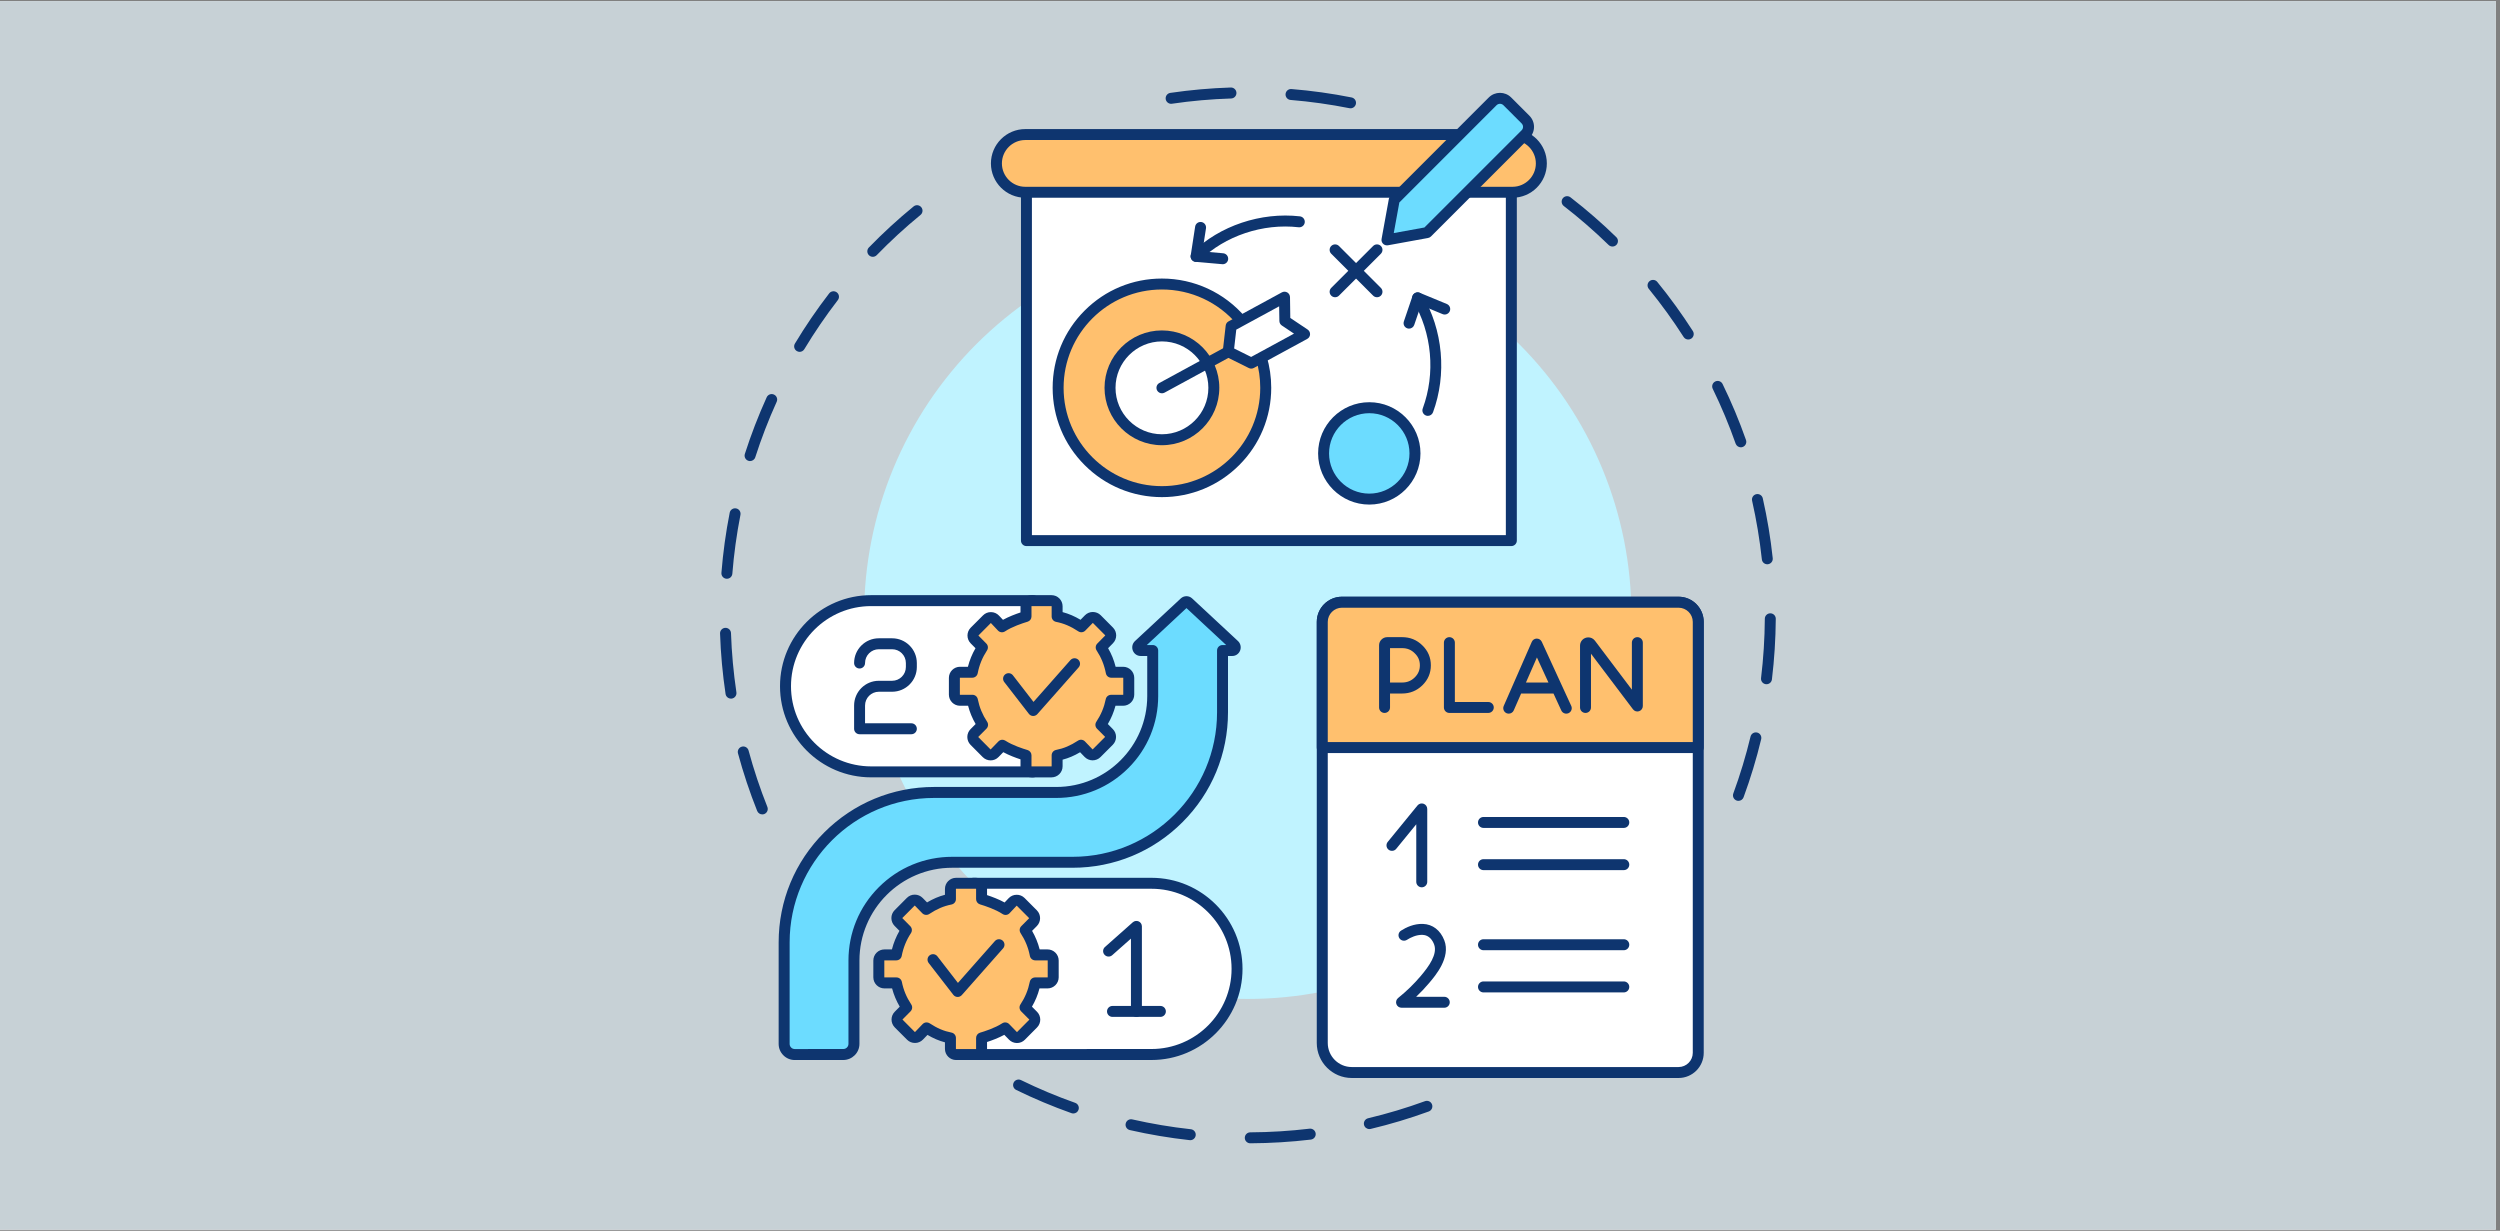 <svg xmlns="http://www.w3.org/2000/svg" xmlns:xlink="http://www.w3.org/1999/xlink" width="390" zoomAndPan="magnify" viewBox="0 0 292.5 144" height="192" preserveAspectRatio="xMidYMid meet" version="1.0"><rect x="0" y="0" width="292.5" height="144" fill="#808080" stroke="none"/><defs><clipPath id="d19697b9d2"><path d="M 0 0.121 L 292 0.121 L 292 143.875 L 0 143.875 Z M 0 0.121 " clip-rule="nonzero"/></clipPath><clipPath id="4e49984a6c"><path d="M 136 10.23 L 159 10.23 L 159 13 L 136 13 Z M 136 10.23 " clip-rule="nonzero"/></clipPath><clipPath id="8374fdd1cd"><path d="M 84.23 24 L 108 24 L 108 96 L 84.23 96 Z M 84.23 24 " clip-rule="nonzero"/></clipPath><clipPath id="5f6cec1909"><path d="M 118 126 L 168 126 L 168 133.77 L 118 133.77 Z M 118 126 " clip-rule="nonzero"/></clipPath><clipPath id="444abb1fc8"><path d="M 182 22 L 207.77 22 L 207.77 94 L 182 94 Z M 182 22 " clip-rule="nonzero"/></clipPath><clipPath id="0b6448dd24"><path d="M 161 10.23 L 180 10.23 L 180 29 L 161 29 Z M 161 10.23 " clip-rule="nonzero"/></clipPath></defs><g clip-path="url(#d19697b9d2)"><path fill="#ffffff" d="M 0 0.121 L 292 0.121 L 292 143.879 L 0 143.879 Z M 0 0.121 " fill-opacity="1" fill-rule="nonzero"/><path fill="#c7d1d6" d="M 0 0.121 L 292 0.121 L 292 143.879 L 0 143.879 Z M 0 0.121 " fill-opacity="1" fill-rule="nonzero"/></g><g clip-path="url(#4e49984a6c)"><path fill="#0e356f" d="M 158.012 12.672 C 157.969 12.672 157.926 12.668 157.887 12.66 C 155.625 12.211 153.305 11.883 150.996 11.695 C 150.645 11.668 150.383 11.355 150.41 11.004 C 150.441 10.652 150.75 10.387 151.102 10.418 C 153.461 10.609 155.824 10.941 158.137 11.402 C 158.484 11.473 158.711 11.809 158.641 12.156 C 158.578 12.461 158.312 12.672 158.012 12.672 Z M 137.023 12.145 C 136.711 12.145 136.434 11.914 136.387 11.594 C 136.336 11.246 136.578 10.918 136.93 10.867 C 139.258 10.527 141.637 10.312 144.004 10.238 C 144.359 10.23 144.652 10.508 144.664 10.859 C 144.676 11.215 144.398 11.512 144.043 11.523 C 141.727 11.594 139.398 11.801 137.117 12.137 C 137.086 12.141 137.055 12.145 137.023 12.145 Z M 137.023 12.145 " fill-opacity="1" fill-rule="nonzero"/></g><g clip-path="url(#8374fdd1cd)"><path fill="#0e356f" d="M 89.188 95.285 C 88.934 95.285 88.691 95.133 88.59 94.883 C 87.715 92.691 86.961 90.422 86.344 88.145 C 86.25 87.805 86.453 87.449 86.797 87.359 C 87.137 87.266 87.488 87.469 87.582 87.809 C 88.184 90.039 88.926 92.262 89.781 94.406 C 89.914 94.734 89.754 95.109 89.426 95.242 C 89.348 95.27 89.266 95.285 89.188 95.285 Z M 85.523 81.738 C 85.211 81.738 84.938 81.512 84.891 81.191 C 84.543 78.863 84.324 76.484 84.246 74.121 C 84.234 73.766 84.512 73.469 84.863 73.457 C 85.219 73.445 85.516 73.723 85.527 74.078 C 85.605 76.395 85.82 78.723 86.16 81.004 C 86.211 81.355 85.969 81.68 85.621 81.734 C 85.586 81.738 85.555 81.738 85.523 81.738 Z M 85.047 67.715 C 85.027 67.715 85.012 67.715 84.996 67.715 C 84.641 67.684 84.379 67.375 84.406 67.023 C 84.594 64.664 84.918 62.301 85.375 59.988 C 85.441 59.641 85.781 59.414 86.129 59.484 C 86.477 59.551 86.699 59.887 86.633 60.234 C 86.188 62.5 85.867 64.816 85.684 67.125 C 85.656 67.461 85.379 67.715 85.047 67.715 Z M 87.758 53.945 C 87.691 53.945 87.629 53.938 87.562 53.914 C 87.227 53.809 87.039 53.445 87.148 53.109 C 87.867 50.863 88.727 48.633 89.703 46.48 C 89.852 46.16 90.23 46.016 90.551 46.164 C 90.875 46.309 91.02 46.691 90.871 47.012 C 89.914 49.117 89.074 51.301 88.367 53.5 C 88.281 53.773 88.027 53.945 87.758 53.945 Z M 93.555 41.168 C 93.445 41.168 93.328 41.137 93.227 41.074 C 92.922 40.891 92.824 40.5 93.008 40.195 C 94.223 38.172 95.57 36.199 97.012 34.328 C 97.227 34.047 97.629 33.996 97.91 34.211 C 98.191 34.43 98.242 34.832 98.027 35.109 C 96.617 36.945 95.297 38.875 94.105 40.855 C 93.984 41.055 93.773 41.168 93.555 41.168 Z M 102.117 30.047 C 101.957 30.047 101.797 29.988 101.672 29.867 C 101.418 29.621 101.41 29.215 101.656 28.957 C 103.301 27.266 105.062 25.648 106.887 24.156 C 107.16 23.93 107.566 23.969 107.789 24.246 C 108.016 24.52 107.973 24.922 107.699 25.148 C 105.91 26.609 104.188 28.195 102.578 29.852 C 102.453 29.98 102.285 30.047 102.117 30.047 Z M 102.117 30.047 " fill-opacity="1" fill-rule="nonzero"/></g><g clip-path="url(#5f6cec1909)"><path fill="#0e356f" d="M 146.281 133.766 C 145.93 133.766 145.641 133.48 145.641 133.129 C 145.637 132.773 145.926 132.484 146.277 132.484 C 148.598 132.473 150.934 132.328 153.219 132.055 C 153.574 132.016 153.891 132.266 153.934 132.617 C 153.977 132.969 153.723 133.289 153.371 133.332 C 151.035 133.609 148.652 133.754 146.285 133.766 C 146.285 133.766 146.281 133.766 146.281 133.766 Z M 139.262 133.402 C 139.238 133.402 139.215 133.398 139.191 133.398 C 136.844 133.141 134.484 132.742 132.188 132.219 C 131.844 132.141 131.625 131.797 131.707 131.453 C 131.785 131.105 132.129 130.891 132.473 130.969 C 134.723 131.48 137.031 131.871 139.332 132.121 C 139.684 132.16 139.938 132.477 139.898 132.828 C 139.863 133.156 139.586 133.402 139.262 133.402 Z M 160.215 132.102 C 159.926 132.102 159.66 131.906 159.59 131.609 C 159.508 131.266 159.723 130.918 160.066 130.836 C 162.316 130.301 164.555 129.629 166.727 128.836 C 167.059 128.715 167.426 128.887 167.547 129.219 C 167.668 129.551 167.5 129.922 167.164 130.043 C 164.949 130.852 162.66 131.539 160.363 132.086 C 160.312 132.098 160.266 132.102 160.215 132.102 Z M 125.582 130.277 C 125.508 130.277 125.438 130.266 125.367 130.242 C 123.168 129.461 120.988 128.547 118.895 127.523 C 118.574 127.367 118.441 126.984 118.598 126.664 C 118.754 126.348 119.137 126.215 119.457 126.371 C 121.508 127.375 123.641 128.27 125.793 129.031 C 126.129 129.148 126.305 129.516 126.184 129.852 C 126.094 130.113 125.844 130.277 125.582 130.277 Z M 125.582 130.277 " fill-opacity="1" fill-rule="nonzero"/></g><g clip-path="url(#444abb1fc8)"><path fill="#0e356f" d="M 203.398 93.699 C 203.324 93.699 203.25 93.688 203.176 93.66 C 202.844 93.539 202.676 93.168 202.797 92.836 C 203.594 90.668 204.27 88.43 204.812 86.18 C 204.895 85.836 205.242 85.625 205.586 85.707 C 205.93 85.789 206.141 86.137 206.059 86.48 C 205.508 88.777 204.812 91.062 204 93.277 C 203.906 93.539 203.66 93.699 203.398 93.699 Z M 206.68 80.055 C 206.656 80.055 206.629 80.055 206.602 80.051 C 206.25 80.008 206 79.688 206.043 79.336 C 206.32 77.047 206.469 74.711 206.484 72.395 C 206.484 72.043 206.773 71.758 207.125 71.758 C 207.125 71.758 207.129 71.758 207.129 71.758 C 207.484 71.758 207.77 72.047 207.766 72.402 C 207.75 74.77 207.598 77.152 207.316 79.488 C 207.277 79.816 207 80.055 206.68 80.055 Z M 206.773 66.02 C 206.449 66.02 206.172 65.777 206.137 65.445 C 205.887 63.145 205.504 60.84 204.996 58.586 C 204.918 58.242 205.133 57.898 205.48 57.82 C 205.824 57.742 206.168 57.957 206.246 58.305 C 206.766 60.602 207.16 62.961 207.41 65.309 C 207.449 65.66 207.195 65.977 206.844 66.016 C 206.82 66.02 206.797 66.02 206.773 66.02 Z M 203.676 52.336 C 203.414 52.336 203.164 52.168 203.07 51.906 C 202.305 49.727 201.402 47.57 200.391 45.492 C 200.234 45.172 200.367 44.789 200.684 44.633 C 201.004 44.477 201.387 44.609 201.543 44.93 C 202.578 47.051 203.5 49.254 204.281 51.48 C 204.398 51.812 204.223 52.18 203.891 52.297 C 203.82 52.324 203.746 52.336 203.676 52.336 Z M 197.523 39.723 C 197.312 39.723 197.105 39.617 196.984 39.426 C 195.738 37.48 194.367 35.586 192.906 33.793 C 192.684 33.52 192.723 33.113 193 32.891 C 193.273 32.668 193.676 32.707 193.902 32.984 C 195.395 34.812 196.793 36.75 198.066 38.734 C 198.254 39.035 198.168 39.43 197.871 39.621 C 197.762 39.691 197.645 39.723 197.523 39.723 Z M 188.66 28.844 C 188.496 28.844 188.336 28.785 188.211 28.664 C 186.555 27.051 184.789 25.516 182.961 24.102 C 182.684 23.883 182.629 23.48 182.848 23.199 C 183.062 22.922 183.465 22.871 183.746 23.086 C 185.613 24.531 187.418 26.098 189.105 27.746 C 189.359 27.992 189.367 28.398 189.117 28.652 C 188.992 28.781 188.828 28.844 188.66 28.844 Z M 188.66 28.844 " fill-opacity="1" fill-rule="nonzero"/></g><path fill="#c0f3ff" d="M 190.875 71.988 C 190.875 73.457 190.805 74.926 190.66 76.387 C 190.516 77.852 190.301 79.305 190.016 80.746 C 189.727 82.188 189.371 83.609 188.945 85.02 C 188.516 86.426 188.023 87.809 187.461 89.164 C 186.898 90.523 186.27 91.852 185.578 93.148 C 184.883 94.445 184.129 95.703 183.312 96.926 C 182.496 98.148 181.621 99.328 180.688 100.465 C 179.754 101.602 178.77 102.688 177.73 103.727 C 176.691 104.77 175.602 105.754 174.465 106.688 C 173.328 107.621 172.148 108.492 170.926 109.312 C 169.703 110.129 168.445 110.883 167.148 111.574 C 165.852 112.27 164.523 112.895 163.168 113.457 C 161.809 114.023 160.426 114.516 159.02 114.941 C 157.613 115.371 156.188 115.727 154.746 116.012 C 153.305 116.301 151.852 116.516 150.387 116.66 C 148.926 116.805 147.457 116.875 145.988 116.875 C 144.52 116.875 143.051 116.805 141.59 116.66 C 140.125 116.516 138.672 116.301 137.23 116.012 C 135.789 115.727 134.363 115.371 132.957 114.941 C 131.551 114.516 130.168 114.023 128.809 113.457 C 127.453 112.895 126.125 112.27 124.828 111.574 C 123.531 110.883 122.273 110.129 121.051 109.312 C 119.828 108.492 118.648 107.621 117.512 106.688 C 116.375 105.754 115.289 104.77 114.246 103.727 C 113.207 102.688 112.223 101.602 111.289 100.465 C 110.355 99.328 109.48 98.148 108.664 96.926 C 107.848 95.703 107.094 94.445 106.402 93.148 C 105.707 91.852 105.078 90.523 104.516 89.164 C 103.953 87.809 103.461 86.426 103.031 85.02 C 102.605 83.609 102.25 82.188 101.961 80.746 C 101.676 79.305 101.461 77.852 101.316 76.387 C 101.172 74.926 101.102 73.457 101.102 71.988 C 101.102 70.516 101.172 69.051 101.316 67.586 C 101.461 66.125 101.676 64.672 101.961 63.23 C 102.25 61.789 102.605 60.363 103.031 58.957 C 103.461 57.551 103.953 56.168 104.516 54.809 C 105.078 53.453 105.707 52.125 106.402 50.828 C 107.094 49.531 107.848 48.27 108.664 47.047 C 109.48 45.828 110.355 44.648 111.289 43.512 C 112.223 42.375 113.207 41.285 114.246 40.246 C 115.289 39.207 116.375 38.223 117.512 37.289 C 118.648 36.355 119.828 35.48 121.051 34.664 C 122.273 33.848 123.531 33.094 124.828 32.398 C 126.125 31.707 127.453 31.078 128.809 30.516 C 130.168 29.953 131.551 29.457 132.957 29.031 C 134.363 28.605 135.789 28.25 137.23 27.961 C 138.672 27.676 140.125 27.461 141.59 27.316 C 143.051 27.172 144.52 27.098 145.988 27.098 C 147.457 27.098 148.926 27.172 150.387 27.316 C 151.852 27.461 153.305 27.676 154.746 27.961 C 156.188 28.25 157.613 28.605 159.02 29.031 C 160.426 29.457 161.809 29.953 163.168 30.516 C 164.523 31.078 165.852 31.707 167.148 32.398 C 168.445 33.094 169.703 33.848 170.926 34.664 C 172.148 35.48 173.328 36.355 174.465 37.289 C 175.602 38.223 176.691 39.207 177.73 40.246 C 178.77 41.285 179.754 42.375 180.688 43.512 C 181.621 44.648 182.496 45.828 183.312 47.047 C 184.129 48.27 184.883 49.531 185.578 50.828 C 186.27 52.125 186.898 53.453 187.461 54.809 C 188.023 56.168 188.516 57.551 188.945 58.957 C 189.371 60.363 189.727 61.789 190.016 63.23 C 190.301 64.672 190.516 66.125 190.66 67.586 C 190.805 69.051 190.875 70.516 190.875 71.988 Z M 190.875 71.988 " fill-opacity="1" fill-rule="nonzero"/><path fill="#ffffff" d="M 113.875 103.344 L 134.719 103.344 C 140.25 103.344 144.734 107.828 144.734 113.359 C 144.734 118.891 140.25 123.375 134.719 123.379 L 113.875 123.383 Z M 113.875 103.344 " fill-opacity="1" fill-rule="nonzero"/><path fill="#0e356f" d="M 113.875 124.023 C 113.52 124.023 113.234 123.734 113.234 123.383 C 113.234 123.027 113.52 122.742 113.875 122.742 L 134.719 122.734 C 139.887 122.734 144.094 118.531 144.094 113.359 C 144.094 108.191 139.887 103.984 134.719 103.984 L 113.875 103.984 C 113.52 103.984 113.234 103.699 113.234 103.344 C 113.234 102.988 113.52 102.703 113.875 102.703 L 134.719 102.703 C 140.594 102.703 145.375 107.484 145.375 113.359 C 145.375 119.238 140.598 124.02 134.719 124.02 Z M 113.875 124.023 " fill-opacity="1" fill-rule="nonzero"/><path fill="#ffffff" d="M 120.887 70.273 L 101.922 70.273 C 96.391 70.273 91.906 74.758 91.906 80.289 C 91.906 85.824 96.387 90.309 101.922 90.309 L 120.887 90.312 Z M 120.887 70.273 " fill-opacity="1" fill-rule="nonzero"/><path fill="#0e356f" d="M 120.887 90.953 L 101.918 90.949 C 96.043 90.949 91.262 86.168 91.262 80.289 C 91.262 74.414 96.047 69.633 101.922 69.633 L 120.887 69.633 C 121.238 69.633 121.527 69.918 121.527 70.273 C 121.527 70.629 121.238 70.914 120.887 70.914 L 101.922 70.914 C 96.754 70.914 92.547 75.121 92.547 80.289 C 92.547 85.461 96.75 89.664 101.922 89.668 L 120.887 89.672 C 121.238 89.672 121.527 89.957 121.527 90.312 C 121.527 90.668 121.238 90.953 120.887 90.953 Z M 120.887 90.953 " fill-opacity="1" fill-rule="nonzero"/><path fill="#6cdcff" d="M 144.402 75.469 L 139.039 70.48 C 138.914 70.363 138.719 70.363 138.594 70.48 L 133.23 75.469 C 132.992 75.691 133.141 76.109 133.453 76.109 L 134.867 76.109 L 134.867 81.438 C 134.867 87.668 129.816 92.719 123.59 92.719 L 109.289 92.719 C 99.598 92.719 91.742 100.57 91.742 110.262 L 91.742 122.137 C 91.742 122.824 92.301 123.383 92.988 123.379 L 98.668 123.375 C 99.355 123.375 99.91 122.82 99.91 122.133 L 99.91 112.383 C 99.91 106.031 105.059 100.887 111.406 100.887 L 125.492 100.887 C 135.18 100.887 143.035 93.031 143.035 83.34 L 143.035 76.109 L 144.18 76.109 C 144.492 76.109 144.641 75.691 144.402 75.469 Z M 144.402 75.469 " fill-opacity="1" fill-rule="nonzero"/><path fill="#0e356f" d="M 92.988 124.023 C 92.484 124.023 92.012 123.828 91.656 123.469 C 91.297 123.113 91.102 122.641 91.102 122.137 L 91.102 110.262 C 91.102 105.402 92.992 100.836 96.43 97.402 C 99.863 93.969 104.43 92.074 109.289 92.074 L 123.59 92.074 C 129.453 92.074 134.227 87.305 134.227 81.438 L 134.227 76.75 L 133.453 76.75 C 133.051 76.75 132.695 76.504 132.543 76.121 C 132.391 75.727 132.488 75.285 132.797 75 L 138.156 70.012 C 138.527 69.668 139.105 69.668 139.477 70.012 L 144.84 75 C 145.145 75.285 145.246 75.727 145.09 76.121 C 144.938 76.504 144.582 76.75 144.18 76.75 L 143.676 76.75 L 143.676 83.34 C 143.676 88.199 141.785 92.766 138.348 96.199 C 134.914 99.637 130.348 101.527 125.492 101.527 L 111.406 101.527 C 105.422 101.527 100.555 106.398 100.555 112.383 L 100.555 122.133 C 100.555 123.172 99.707 124.016 98.668 124.02 Z M 109.289 93.359 C 99.969 93.359 92.387 100.941 92.387 110.262 L 92.387 122.137 C 92.387 122.297 92.449 122.449 92.562 122.562 C 92.676 122.676 92.828 122.738 92.988 122.738 L 98.668 122.734 C 99 122.734 99.27 122.465 99.27 122.133 L 99.27 112.383 C 99.27 109.141 100.531 106.09 102.824 103.801 C 105.117 101.508 108.168 100.246 111.406 100.246 L 125.492 100.246 C 134.812 100.246 142.395 92.66 142.395 83.344 L 142.395 76.109 C 142.395 75.758 142.68 75.469 143.035 75.469 L 143.461 75.469 L 138.816 71.148 L 134.176 75.469 L 134.867 75.469 C 135.219 75.469 135.508 75.758 135.508 76.109 L 135.508 81.438 C 135.508 84.621 134.27 87.617 132.016 89.867 C 129.766 92.117 126.773 93.359 123.59 93.359 Z M 143.965 75.938 Z M 143.965 75.938 " fill-opacity="1" fill-rule="nonzero"/><path fill="#ffc06e" d="M 123.223 114.344 L 123.223 112.383 C 123.223 112.02 122.93 111.723 122.566 111.723 L 121.125 111.723 C 120.918 110.629 120.508 109.68 119.945 108.816 L 120.859 107.891 C 121.113 107.633 121.113 107.219 120.855 106.961 L 119.422 105.52 C 119.16 105.258 118.73 105.262 118.473 105.535 L 117.652 106.406 C 116.789 105.832 115.574 105.414 114.844 105.199 L 114.844 104.004 C 114.844 103.641 114.551 103.344 114.184 103.344 L 111.859 103.344 C 111.496 103.344 111.203 103.641 111.203 104.004 L 111.203 105.199 C 110.109 105.414 109.234 105.832 108.371 106.402 L 107.496 105.512 C 107.238 105.246 106.816 105.246 106.559 105.508 L 105.125 106.949 C 104.867 107.207 104.867 107.621 105.121 107.879 L 106.047 108.816 C 105.484 109.68 105.082 110.629 104.871 111.723 L 103.48 111.723 C 103.117 111.723 102.82 112.02 102.82 112.383 L 102.82 114.344 C 102.82 114.707 103.117 115.004 103.48 115.004 L 104.887 115.004 C 105.105 116.094 105.516 117.02 106.082 117.875 L 105.141 118.82 C 104.887 119.078 104.887 119.496 105.141 119.754 L 106.582 121.195 C 106.844 121.457 107.27 121.453 107.523 121.184 L 108.41 120.262 C 109.266 120.82 110.109 121.227 111.203 121.441 L 111.203 122.723 C 111.203 123.086 111.496 123.383 111.859 123.383 L 114.184 123.383 C 114.551 123.383 114.844 123.086 114.844 122.723 L 114.844 121.441 C 115.574 121.227 116.758 120.82 117.609 120.262 L 118.512 121.191 C 118.77 121.457 119.195 121.461 119.453 121.199 L 120.879 119.762 C 121.137 119.504 121.133 119.09 120.879 118.832 L 119.926 117.875 C 120.492 117.02 120.895 116.094 121.113 115.004 L 122.566 115.004 C 122.93 115.004 123.223 114.707 123.223 114.344 Z M 123.223 114.344 " fill-opacity="1" fill-rule="nonzero"/><path fill="#0e356f" d="M 114.184 124.023 L 111.859 124.023 C 111.145 124.023 110.559 123.438 110.559 122.723 L 110.559 121.953 C 109.855 121.766 109.207 121.492 108.516 121.082 L 107.988 121.629 C 107.742 121.883 107.414 122.027 107.062 122.027 C 107.059 122.027 107.051 122.027 107.047 122.027 C 106.699 122.027 106.375 121.895 106.129 121.648 L 104.688 120.207 C 104.184 119.699 104.184 118.875 104.688 118.371 L 105.27 117.781 C 104.867 117.098 104.574 116.391 104.375 115.645 L 103.48 115.645 C 102.766 115.645 102.18 115.059 102.18 114.344 L 102.18 112.383 C 102.18 111.664 102.766 111.082 103.48 111.082 L 104.355 111.082 C 104.551 110.312 104.844 109.594 105.238 108.906 L 104.664 108.328 C 104.168 107.82 104.168 107 104.668 106.496 L 106.102 105.055 C 106.352 104.805 106.68 104.668 107.031 104.672 C 107.379 104.672 107.707 104.812 107.953 105.062 L 108.465 105.582 C 109.164 105.168 109.836 104.879 110.559 104.688 L 110.559 104.004 C 110.559 103.285 111.145 102.703 111.859 102.703 L 114.184 102.703 C 114.902 102.703 115.484 103.285 115.484 104.004 L 115.484 104.727 C 116.078 104.922 116.855 105.215 117.539 105.59 L 118.008 105.094 C 118.25 104.836 118.582 104.691 118.938 104.688 C 119.289 104.68 119.625 104.816 119.875 105.066 L 121.312 106.508 C 121.816 107.012 121.816 107.836 121.316 108.344 L 120.754 108.91 C 121.152 109.602 121.445 110.316 121.641 111.082 L 122.566 111.082 C 123.281 111.082 123.867 111.664 123.867 112.383 L 123.867 114.344 C 123.867 115.059 123.281 115.645 122.566 115.645 L 121.621 115.645 C 121.426 116.398 121.133 117.105 120.738 117.781 L 121.332 118.379 C 121.836 118.883 121.836 119.707 121.336 120.211 L 119.91 121.648 C 119.664 121.898 119.336 122.035 118.988 122.035 C 118.984 122.035 118.98 122.035 118.98 122.035 C 118.629 122.031 118.297 121.891 118.055 121.641 L 117.504 121.074 C 116.824 121.441 116.066 121.727 115.484 121.914 L 115.484 122.723 C 115.484 123.438 114.902 124.023 114.184 124.023 Z M 108.41 119.621 C 108.531 119.621 108.656 119.652 108.762 119.723 C 109.66 120.312 110.426 120.637 111.324 120.812 C 111.625 120.871 111.844 121.133 111.844 121.441 L 111.844 122.723 C 111.844 122.73 111.852 122.738 111.859 122.738 L 114.184 122.738 C 114.195 122.738 114.203 122.73 114.203 122.723 L 114.203 121.441 C 114.203 121.156 114.391 120.906 114.664 120.824 C 115.16 120.68 116.41 120.281 117.258 119.727 C 117.516 119.559 117.855 119.598 118.07 119.816 L 118.973 120.746 C 118.977 120.75 118.98 120.75 118.988 120.75 C 118.992 120.75 118.996 120.75 119 120.746 L 120.426 119.309 C 120.43 119.301 120.43 119.293 120.426 119.285 L 119.473 118.328 C 119.258 118.109 119.223 117.773 119.391 117.52 C 119.934 116.699 120.293 115.836 120.484 114.875 C 120.543 114.578 120.805 114.359 121.113 114.359 L 122.566 114.359 C 122.574 114.359 122.582 114.352 122.582 114.344 L 122.582 112.383 C 122.582 112.371 122.574 112.363 122.566 112.363 L 121.125 112.363 C 120.82 112.363 120.555 112.148 120.496 111.844 C 120.312 110.879 119.953 110.004 119.406 109.168 C 119.242 108.914 119.273 108.578 119.488 108.363 L 120.402 107.441 C 120.41 107.434 120.41 107.422 120.402 107.414 L 118.969 105.973 C 118.965 105.973 118.961 105.969 118.953 105.969 C 118.945 105.969 118.941 105.973 118.941 105.973 L 118.121 106.844 C 117.906 107.074 117.559 107.113 117.301 106.941 C 116.48 106.398 115.293 106 114.66 105.812 C 114.391 105.73 114.203 105.48 114.203 105.199 L 114.203 104.004 C 114.203 103.992 114.195 103.984 114.184 103.984 L 111.859 103.984 C 111.852 103.984 111.844 103.992 111.844 104.004 L 111.844 105.199 C 111.844 105.504 111.625 105.77 111.324 105.828 C 110.41 106.008 109.609 106.352 108.723 106.938 C 108.469 107.105 108.125 107.07 107.91 106.852 L 107.039 105.957 C 107.035 105.957 107.031 105.953 107.023 105.953 C 107.02 105.953 107.016 105.957 107.012 105.957 L 105.578 107.402 C 105.57 107.41 105.57 107.418 105.578 107.426 L 106.504 108.363 C 106.715 108.578 106.75 108.914 106.586 109.168 C 106.043 109.992 105.688 110.871 105.5 111.844 C 105.441 112.148 105.18 112.363 104.871 112.363 L 103.48 112.363 C 103.473 112.363 103.465 112.371 103.465 112.383 L 103.465 114.344 C 103.465 114.352 103.473 114.359 103.48 114.359 L 104.887 114.359 C 105.191 114.359 105.453 114.578 105.516 114.875 C 105.703 115.82 106.062 116.684 106.617 117.52 C 106.785 117.773 106.75 118.109 106.535 118.328 L 105.598 119.273 C 105.59 119.281 105.59 119.293 105.598 119.297 L 107.035 120.742 C 107.039 120.742 107.043 120.746 107.047 120.746 C 107.055 120.746 107.059 120.742 107.062 120.742 L 107.949 119.816 C 108.074 119.688 108.242 119.621 108.41 119.621 Z M 108.41 119.621 " fill-opacity="1" fill-rule="nonzero"/><path fill="#0e356f" d="M 132.961 118.977 C 132.609 118.977 132.32 118.691 132.32 118.336 L 132.32 109.816 L 130.129 111.758 C 129.867 111.992 129.461 111.969 129.227 111.703 C 128.988 111.441 129.016 111.035 129.277 110.801 L 132.535 107.91 C 132.727 107.742 132.996 107.699 133.227 107.805 C 133.457 107.906 133.602 108.137 133.602 108.391 L 133.602 118.336 C 133.602 118.691 133.316 118.977 132.961 118.977 Z M 132.961 118.977 " fill-opacity="1" fill-rule="nonzero"/><path fill="#0e356f" d="M 135.766 118.977 L 130.16 118.977 C 129.805 118.977 129.52 118.691 129.52 118.336 C 129.52 117.98 129.805 117.695 130.16 117.695 L 135.766 117.695 C 136.117 117.695 136.406 117.98 136.406 118.336 C 136.406 118.691 136.117 118.977 135.766 118.977 Z M 135.766 118.977 " fill-opacity="1" fill-rule="nonzero"/><path fill="#ffc06e" d="M 111.664 81.273 L 111.664 79.312 C 111.664 78.949 111.957 78.652 112.32 78.652 L 113.758 78.652 C 113.969 77.562 114.379 76.609 114.941 75.746 L 114.027 74.82 C 113.773 74.562 113.773 74.148 114.027 73.891 L 115.465 72.453 C 115.727 72.188 116.156 72.195 116.414 72.465 L 117.234 73.336 C 118.098 72.762 119.312 72.344 120.043 72.129 L 120.043 70.934 C 120.043 70.57 120.336 70.273 120.703 70.273 L 123.023 70.273 C 123.391 70.273 123.684 70.57 123.684 70.934 L 123.684 72.129 C 124.777 72.344 125.652 72.762 126.516 73.332 L 127.391 72.441 C 127.648 72.18 128.07 72.176 128.328 72.438 L 129.762 73.879 C 130.016 74.137 130.02 74.551 129.766 74.809 L 128.84 75.746 C 129.402 76.609 129.805 77.562 130.016 78.652 L 131.406 78.652 C 131.77 78.652 132.066 78.949 132.066 79.312 L 132.066 81.273 C 132.066 81.637 131.77 81.934 131.406 81.934 L 130 81.934 C 129.781 83.027 129.371 83.949 128.805 84.805 L 129.746 85.75 C 130 86.008 130 86.426 129.746 86.684 L 128.305 88.125 C 128.043 88.387 127.617 88.383 127.363 88.117 L 126.477 87.191 C 125.621 87.75 124.777 88.156 123.684 88.371 L 123.684 89.652 C 123.684 90.016 123.391 90.312 123.023 90.312 L 120.703 90.312 C 120.336 90.312 120.043 90.016 120.043 89.652 L 120.043 88.371 C 119.312 88.156 118.129 87.75 117.277 87.195 L 116.375 88.125 C 116.117 88.387 115.691 88.391 115.434 88.129 L 114.008 86.691 C 113.75 86.434 113.754 86.02 114.008 85.762 L 114.961 84.805 C 114.395 83.949 113.992 83.027 113.773 81.934 L 112.32 81.934 C 111.957 81.934 111.664 81.637 111.664 81.273 Z M 111.664 81.273 " fill-opacity="1" fill-rule="nonzero"/><path fill="#0e356f" d="M 123.023 90.953 L 120.703 90.953 C 119.984 90.953 119.398 90.371 119.398 89.652 L 119.398 88.844 C 118.82 88.656 118.062 88.371 117.383 88.004 L 116.832 88.57 C 116.586 88.824 116.258 88.965 115.906 88.965 C 115.555 88.965 115.223 88.828 114.977 88.578 L 113.551 87.145 C 113.051 86.637 113.051 85.812 113.555 85.309 L 114.148 84.711 C 113.754 84.035 113.461 83.328 113.266 82.574 L 112.32 82.574 C 111.605 82.574 111.02 81.988 111.02 81.273 L 111.02 79.312 C 111.02 78.594 111.605 78.012 112.32 78.012 L 113.246 78.012 C 113.441 77.25 113.734 76.531 114.133 75.84 L 113.57 75.273 C 113.07 74.766 113.07 73.945 113.574 73.438 L 115.012 72 C 115.262 71.746 115.598 71.609 115.949 71.617 C 116.305 71.621 116.637 71.766 116.879 72.023 L 117.348 72.52 C 118.031 72.145 118.809 71.852 119.398 71.656 L 119.398 70.934 C 119.398 70.215 119.984 69.633 120.703 69.633 L 123.023 69.633 C 123.742 69.633 124.324 70.215 124.324 70.934 L 124.324 71.617 C 125.051 71.809 125.723 72.098 126.422 72.516 L 126.934 71.992 C 127.18 71.742 127.508 71.602 127.855 71.602 C 128.207 71.602 128.535 71.734 128.785 71.984 L 130.219 73.426 C 130.719 73.93 130.719 74.754 130.219 75.258 L 129.648 75.84 C 130.043 76.523 130.336 77.242 130.527 78.012 L 131.406 78.012 C 132.121 78.012 132.707 78.594 132.707 79.312 L 132.707 81.273 C 132.707 81.988 132.121 82.574 131.406 82.574 L 130.512 82.574 C 130.312 83.32 130.02 84.027 129.617 84.711 L 130.199 85.301 C 130.703 85.805 130.703 86.629 130.199 87.137 L 128.758 88.578 C 128.512 88.828 128.176 88.961 127.824 88.961 C 127.473 88.957 127.145 88.812 126.898 88.559 L 126.371 88.012 C 125.68 88.422 125.031 88.695 124.324 88.883 L 124.324 89.652 C 124.328 90.371 123.742 90.953 123.023 90.953 Z M 117.277 86.551 C 117.398 86.551 117.52 86.586 117.625 86.656 C 118.477 87.211 119.723 87.609 120.223 87.754 C 120.496 87.836 120.684 88.086 120.684 88.371 L 120.684 89.652 C 120.684 89.664 120.691 89.672 120.703 89.672 L 123.023 89.672 C 123.035 89.672 123.043 89.664 123.043 89.652 L 123.043 88.371 C 123.043 88.062 123.262 87.801 123.562 87.742 C 124.461 87.566 125.227 87.242 126.125 86.656 C 126.383 86.484 126.723 86.523 126.938 86.746 L 127.824 87.672 C 127.828 87.672 127.832 87.676 127.84 87.676 C 127.848 87.676 127.848 87.672 127.852 87.672 L 129.289 86.23 C 129.297 86.223 129.297 86.211 129.289 86.203 L 128.348 85.258 C 128.133 85.039 128.102 84.703 128.27 84.449 C 128.82 83.617 129.184 82.75 129.371 81.809 C 129.43 81.508 129.695 81.293 130 81.293 L 131.406 81.293 C 131.414 81.293 131.422 81.281 131.422 81.273 L 131.422 79.312 C 131.422 79.305 131.414 79.293 131.406 79.293 L 130.016 79.293 C 129.707 79.293 129.445 79.078 129.387 78.773 C 129.199 77.801 128.844 76.926 128.301 76.098 C 128.137 75.844 128.172 75.512 128.383 75.297 L 129.309 74.355 C 129.316 74.352 129.312 74.34 129.309 74.332 L 127.875 72.891 C 127.871 72.887 127.867 72.883 127.863 72.883 C 127.855 72.883 127.852 72.887 127.848 72.891 L 126.977 73.781 C 126.762 74 126.418 74.039 126.164 73.867 C 125.277 73.281 124.477 72.938 123.559 72.758 C 123.262 72.699 123.043 72.434 123.043 72.129 L 123.043 70.934 C 123.043 70.922 123.035 70.914 123.023 70.914 L 120.703 70.914 C 120.691 70.914 120.684 70.922 120.684 70.934 L 120.684 72.129 C 120.684 72.414 120.496 72.664 120.223 72.742 C 119.594 72.93 118.41 73.328 117.586 73.871 C 117.328 74.043 116.98 74.004 116.766 73.777 L 115.945 72.906 C 115.945 72.902 115.941 72.898 115.934 72.898 C 115.926 72.898 115.922 72.902 115.918 72.902 L 114.484 74.344 C 114.477 74.352 114.477 74.363 114.484 74.371 L 115.398 75.293 C 115.613 75.508 115.645 75.844 115.48 76.098 C 114.934 76.934 114.574 77.812 114.391 78.773 C 114.332 79.078 114.066 79.293 113.758 79.293 L 112.32 79.293 C 112.312 79.293 112.305 79.305 112.305 79.312 L 112.305 81.273 C 112.305 81.281 112.312 81.289 112.32 81.289 L 113.773 81.289 C 114.082 81.289 114.344 81.508 114.402 81.809 C 114.594 82.766 114.953 83.629 115.496 84.449 C 115.664 84.703 115.629 85.043 115.414 85.258 L 114.461 86.215 C 114.457 86.223 114.457 86.23 114.461 86.238 L 115.887 87.676 C 115.891 87.68 115.891 87.68 115.898 87.684 C 115.906 87.684 115.91 87.68 115.914 87.676 L 116.816 86.746 C 116.941 86.617 117.109 86.551 117.277 86.551 Z M 117.277 86.551 " fill-opacity="1" fill-rule="nonzero"/><path fill="#0e356f" d="M 106.629 85.906 L 100.57 85.906 C 100.215 85.906 99.93 85.621 99.93 85.266 L 99.93 82.547 C 99.93 80.949 101.227 79.652 102.824 79.652 L 104.375 79.652 C 105.266 79.652 105.988 78.926 105.988 78.039 L 105.988 77.574 C 105.988 76.684 105.266 75.961 104.375 75.961 L 102.824 75.961 C 101.934 75.961 101.211 76.684 101.211 77.574 C 101.211 77.93 100.922 78.215 100.57 78.215 C 100.215 78.215 99.93 77.93 99.93 77.574 C 99.93 75.977 101.227 74.68 102.824 74.68 L 104.375 74.68 C 105.973 74.68 107.27 75.977 107.27 77.574 L 107.27 78.039 C 107.27 79.637 105.973 80.934 104.375 80.934 L 102.824 80.934 C 101.934 80.934 101.211 81.66 101.211 82.547 L 101.211 84.625 L 106.629 84.625 C 106.984 84.625 107.27 84.91 107.27 85.266 C 107.27 85.621 106.984 85.906 106.629 85.906 Z M 106.629 85.906 " fill-opacity="1" fill-rule="nonzero"/><path fill="#0e356f" d="M 120.887 83.77 C 120.879 83.77 120.871 83.77 120.863 83.77 C 120.672 83.766 120.496 83.672 120.379 83.52 L 117.496 79.797 C 117.277 79.516 117.332 79.113 117.609 78.898 C 117.891 78.68 118.293 78.73 118.512 79.012 L 120.918 82.125 L 125.242 77.23 C 125.477 76.965 125.883 76.941 126.148 77.176 C 126.414 77.41 126.438 77.816 126.203 78.082 L 121.367 83.555 C 121.242 83.691 121.07 83.77 120.887 83.77 Z M 120.887 83.77 " fill-opacity="1" fill-rule="nonzero"/><path fill="#0e356f" d="M 112.047 116.645 C 112.039 116.645 112.031 116.645 112.023 116.645 C 111.832 116.637 111.656 116.547 111.539 116.395 L 108.656 112.672 C 108.438 112.391 108.488 111.988 108.77 111.773 C 109.051 111.555 109.453 111.605 109.672 111.887 L 112.078 115 L 116.402 110.105 C 116.637 109.84 117.043 109.816 117.309 110.051 C 117.574 110.285 117.598 110.691 117.363 110.957 L 112.527 116.43 C 112.402 116.566 112.23 116.645 112.047 116.645 Z M 112.047 116.645 " fill-opacity="1" fill-rule="nonzero"/><path fill="#ffffff" d="M 196.391 70.457 C 197.664 70.457 198.695 71.492 198.695 72.762 L 198.695 123.18 C 198.695 124.453 197.664 125.484 196.391 125.484 L 158.16 125.484 C 156.254 125.484 154.703 123.938 154.703 122.027 L 154.703 72.762 C 154.703 71.492 155.738 70.457 157.008 70.457 Z M 196.391 70.457 " fill-opacity="1" fill-rule="nonzero"/><path fill="#0e356f" d="M 196.391 126.125 L 158.16 126.125 C 155.902 126.125 154.062 124.289 154.062 122.027 L 154.062 72.762 C 154.062 71.141 155.387 69.816 157.008 69.816 L 196.391 69.816 C 198.016 69.816 199.336 71.141 199.336 72.762 L 199.336 123.18 C 199.336 124.805 198.016 126.125 196.391 126.125 Z M 157.008 71.102 C 156.094 71.102 155.348 71.848 155.348 72.762 L 155.348 122.027 C 155.348 123.582 156.609 124.844 158.16 124.844 L 196.391 124.844 C 197.309 124.844 198.055 124.098 198.055 123.18 L 198.055 72.762 C 198.055 71.848 197.309 71.102 196.391 71.102 Z M 157.008 71.102 " fill-opacity="1" fill-rule="nonzero"/><path fill="#ffc06e" d="M 154.703 72.762 C 154.703 71.492 155.738 70.457 157.008 70.457 L 196.391 70.457 C 197.664 70.457 198.695 71.492 198.695 72.762 L 198.695 87.465 L 154.703 87.465 Z M 154.703 72.762 " fill-opacity="1" fill-rule="nonzero"/><path fill="#0e356f" d="M 198.695 88.105 L 154.703 88.105 C 154.352 88.105 154.062 87.82 154.062 87.465 L 154.062 72.762 C 154.062 71.141 155.387 69.816 157.008 69.816 L 196.391 69.816 C 198.016 69.816 199.336 71.141 199.336 72.762 L 199.336 87.465 C 199.336 87.82 199.047 88.105 198.695 88.105 Z M 155.348 86.824 L 198.055 86.824 L 198.055 72.762 C 198.055 71.848 197.309 71.102 196.391 71.102 L 157.008 71.102 C 156.094 71.102 155.348 71.848 155.348 72.762 Z M 155.348 86.824 " fill-opacity="1" fill-rule="nonzero"/><path fill="#0e356f" d="M 185.504 83.414 C 185.148 83.414 184.863 83.129 184.863 82.773 L 184.863 75.543 C 184.863 75.281 184.961 75.047 185.141 74.859 C 185.324 74.676 185.57 74.574 185.832 74.574 C 186.125 74.574 186.391 74.699 186.574 74.926 C 186.582 74.934 186.586 74.938 186.594 74.945 L 190.93 80.691 L 190.93 75.188 C 190.93 74.836 191.219 74.547 191.57 74.547 C 191.926 74.547 192.211 74.836 192.211 75.188 L 192.211 82.602 C 192.211 82.879 192.035 83.125 191.773 83.211 C 191.516 83.301 191.227 83.211 191.059 82.988 L 186.145 76.484 L 186.145 82.773 C 186.145 83.129 185.859 83.414 185.504 83.414 Z M 185.504 83.414 " fill-opacity="1" fill-rule="nonzero"/><path fill="#0e356f" d="M 161.992 83.414 C 161.637 83.414 161.352 83.129 161.352 82.773 L 161.352 75.508 C 161.352 75.25 161.445 75.012 161.629 74.832 C 161.812 74.645 162.051 74.547 162.316 74.547 L 164.051 74.547 C 164.977 74.547 165.773 74.871 166.418 75.512 C 167.074 76.145 167.41 76.93 167.41 77.844 C 167.41 78.75 167.074 79.539 166.418 80.18 C 165.766 80.816 164.969 81.141 164.051 81.141 L 162.633 81.141 L 162.633 82.773 C 162.633 83.129 162.348 83.414 161.992 83.414 Z M 162.633 79.855 L 164.051 79.855 C 164.629 79.855 165.109 79.664 165.52 79.262 C 165.93 78.863 166.125 78.398 166.125 77.844 C 166.125 77.281 165.93 76.82 165.523 76.434 C 165.52 76.43 165.52 76.426 165.516 76.426 C 165.113 76.023 164.637 75.832 164.051 75.832 L 162.633 75.832 Z M 162.633 79.855 " fill-opacity="1" fill-rule="nonzero"/><path fill="#0e356f" d="M 176.523 83.496 C 176.438 83.496 176.348 83.48 176.266 83.445 C 175.941 83.301 175.793 82.922 175.934 82.598 L 179.219 75.098 C 179.316 74.867 179.547 74.715 179.797 74.715 C 180.051 74.711 180.281 74.859 180.387 75.086 L 183.836 82.59 C 183.984 82.91 183.844 83.289 183.523 83.438 C 183.199 83.586 182.82 83.445 182.672 83.125 L 181.758 81.141 L 177.973 81.141 L 177.109 83.113 C 177.004 83.355 176.77 83.496 176.523 83.496 Z M 178.535 79.855 L 181.168 79.855 L 179.82 76.922 Z M 178.535 79.855 " fill-opacity="1" fill-rule="nonzero"/><path fill="#0e356f" d="M 174.125 83.414 L 169.578 83.414 C 169.223 83.414 168.938 83.129 168.938 82.773 L 168.938 75.188 C 168.938 74.836 169.223 74.547 169.578 74.547 C 169.93 74.547 170.219 74.836 170.219 75.188 L 170.219 82.133 L 174.125 82.133 C 174.48 82.133 174.77 82.418 174.77 82.773 C 174.77 83.129 174.48 83.414 174.125 83.414 Z M 174.125 83.414 " fill-opacity="1" fill-rule="nonzero"/><path fill="#0e356f" d="M 166.344 103.816 C 165.992 103.816 165.703 103.527 165.703 103.176 L 165.703 96.441 L 163.355 99.316 C 163.133 99.59 162.73 99.629 162.453 99.406 C 162.18 99.18 162.141 98.777 162.363 98.504 L 165.848 94.238 C 166.02 94.027 166.305 93.949 166.562 94.039 C 166.816 94.129 166.988 94.371 166.988 94.645 L 166.988 103.176 C 166.988 103.527 166.699 103.816 166.344 103.816 Z M 166.344 103.816 " fill-opacity="1" fill-rule="nonzero"/><path fill="#0e356f" d="M 168.98 117.906 L 163.98 117.906 C 163.707 117.906 163.465 117.734 163.375 117.48 C 163.285 117.223 163.367 116.938 163.578 116.766 L 163.613 116.738 C 164.578 115.961 165.457 115.102 166.23 114.188 C 167.184 113.062 168.223 111.621 167.789 110.492 C 167.637 110.086 167.254 109.406 166.441 109.379 C 165.723 109.355 165.047 109.684 164.613 109.961 C 164.312 110.152 163.918 110.066 163.727 109.77 C 163.535 109.469 163.621 109.074 163.922 108.883 C 164.512 108.504 165.434 108.062 166.484 108.098 C 167.621 108.137 168.531 108.84 168.988 110.031 C 169.746 112.016 167.969 114.121 167.207 115.016 C 166.738 115.574 166.227 116.113 165.688 116.625 L 168.98 116.625 C 169.336 116.625 169.621 116.914 169.621 117.266 C 169.621 117.621 169.336 117.906 168.98 117.906 Z M 168.98 117.906 " fill-opacity="1" fill-rule="nonzero"/><path fill="#0e356f" d="M 189.984 101.805 L 173.566 101.805 C 173.215 101.805 172.926 101.52 172.926 101.164 C 172.926 100.809 173.215 100.523 173.566 100.523 L 189.984 100.523 C 190.34 100.523 190.625 100.809 190.625 101.164 C 190.625 101.52 190.34 101.805 189.984 101.805 Z M 189.984 101.805 " fill-opacity="1" fill-rule="nonzero"/><path fill="#0e356f" d="M 189.984 96.867 L 173.566 96.867 C 173.215 96.867 172.926 96.582 172.926 96.227 C 172.926 95.871 173.215 95.586 173.566 95.586 L 189.984 95.586 C 190.34 95.586 190.625 95.871 190.625 96.227 C 190.625 96.582 190.34 96.867 189.984 96.867 Z M 189.984 96.867 " fill-opacity="1" fill-rule="nonzero"/><path fill="#0e356f" d="M 189.984 116.113 L 173.566 116.113 C 173.215 116.113 172.926 115.824 172.926 115.469 C 172.926 115.117 173.215 114.828 173.566 114.828 L 189.984 114.828 C 190.34 114.828 190.625 115.117 190.625 115.469 C 190.625 115.824 190.34 116.113 189.984 116.113 Z M 189.984 116.113 " fill-opacity="1" fill-rule="nonzero"/><path fill="#0e356f" d="M 189.984 111.176 L 173.566 111.176 C 173.215 111.176 172.926 110.887 172.926 110.531 C 172.926 110.18 173.215 109.891 173.566 109.891 L 189.984 109.891 C 190.34 109.891 190.625 110.18 190.625 110.531 C 190.625 110.887 190.34 111.176 189.984 111.176 Z M 189.984 111.176 " fill-opacity="1" fill-rule="nonzero"/><path fill="#ffffff" d="M 120.188 20.238 L 120.094 20.238 L 120.094 63.25 L 176.824 63.25 L 176.824 20.262 C 176.824 20.262 119.074 20.125 120.188 20.238 Z M 120.188 20.238 " fill-opacity="1" fill-rule="nonzero"/><path fill="#0e356f" d="M 176.824 63.891 L 120.094 63.891 C 119.738 63.891 119.453 63.605 119.453 63.25 L 119.453 20.238 C 119.453 19.883 119.738 19.598 120.094 19.598 L 120.102 19.598 C 120.125 19.594 120.152 19.59 120.176 19.59 C 120.207 19.586 120.254 19.586 120.316 19.586 C 120.426 19.582 120.586 19.578 120.801 19.574 C 121.207 19.57 121.812 19.566 122.605 19.562 C 124.074 19.559 126.234 19.555 129.027 19.551 C 133.727 19.551 140.277 19.555 148.5 19.566 C 162.504 19.586 176.688 19.621 176.828 19.621 C 177.18 19.621 177.469 19.906 177.469 20.262 L 177.469 63.25 C 177.469 63.605 177.18 63.891 176.824 63.891 Z M 120.734 62.609 L 176.184 62.609 L 176.184 20.902 C 163.527 20.871 143.805 20.832 131.469 20.832 C 126.078 20.832 122.098 20.84 120.734 20.859 Z M 120.254 19.602 Z M 120.254 19.602 " fill-opacity="1" fill-rule="nonzero"/><path fill="#ffc06e" d="M 147.57 41.848 C 147.91 42.965 148.094 44.148 148.094 45.375 C 148.094 52.082 142.656 57.523 135.945 57.523 C 129.238 57.523 123.801 52.082 123.801 45.375 C 123.801 38.668 129.238 33.23 135.945 33.23 C 139.664 33.23 142.988 34.898 145.215 37.527 Z M 147.57 41.848 " fill-opacity="1" fill-rule="nonzero"/><path fill="#0e356f" d="M 135.945 58.164 C 132.531 58.164 129.32 56.832 126.906 54.418 C 124.488 52.004 123.16 48.793 123.16 45.375 C 123.16 41.961 124.488 38.75 126.906 36.336 C 129.32 33.918 132.531 32.59 135.945 32.59 C 139.711 32.59 143.27 34.238 145.707 37.113 C 145.934 37.383 145.902 37.789 145.633 38.016 C 145.359 38.246 144.957 38.211 144.727 37.941 C 142.535 35.355 139.336 33.871 135.945 33.871 C 129.602 33.871 124.441 39.031 124.441 45.375 C 124.441 51.719 129.602 56.879 135.945 56.879 C 142.289 56.879 147.449 51.719 147.449 45.375 C 147.449 44.234 147.285 43.113 146.957 42.035 C 146.855 41.695 147.047 41.336 147.387 41.234 C 147.727 41.133 148.082 41.324 148.188 41.66 C 148.551 42.859 148.734 44.109 148.734 45.375 C 148.734 48.793 147.402 52.004 144.988 54.418 C 142.574 56.832 139.363 58.164 135.945 58.164 Z M 135.945 58.164 " fill-opacity="1" fill-rule="nonzero"/><path fill="#ffffff" d="M 142.02 45.375 C 142.02 45.773 141.98 46.168 141.902 46.562 C 141.824 46.953 141.711 47.332 141.559 47.699 C 141.406 48.066 141.219 48.418 140.996 48.75 C 140.773 49.082 140.523 49.387 140.242 49.672 C 139.957 49.953 139.652 50.203 139.32 50.426 C 138.988 50.648 138.641 50.832 138.27 50.988 C 137.902 51.141 137.523 51.254 137.133 51.332 C 136.738 51.41 136.344 51.449 135.945 51.449 C 135.547 51.449 135.152 51.41 134.762 51.332 C 134.371 51.254 133.992 51.141 133.621 50.988 C 133.254 50.832 132.902 50.648 132.574 50.426 C 132.242 50.203 131.934 49.953 131.652 49.672 C 131.371 49.387 131.117 49.082 130.898 48.75 C 130.676 48.418 130.488 48.066 130.336 47.699 C 130.184 47.332 130.066 46.953 129.992 46.562 C 129.914 46.168 129.875 45.773 129.875 45.375 C 129.875 44.977 129.914 44.582 129.992 44.191 C 130.066 43.801 130.184 43.422 130.336 43.051 C 130.488 42.684 130.676 42.332 130.898 42.004 C 131.117 41.672 131.371 41.363 131.652 41.082 C 131.934 40.801 132.242 40.547 132.574 40.328 C 132.902 40.105 133.254 39.918 133.621 39.766 C 133.992 39.613 134.371 39.496 134.762 39.418 C 135.152 39.344 135.547 39.305 135.945 39.305 C 136.344 39.305 136.738 39.344 137.133 39.418 C 137.523 39.496 137.902 39.613 138.27 39.766 C 138.641 39.918 138.988 40.105 139.32 40.328 C 139.652 40.547 139.957 40.801 140.242 41.082 C 140.523 41.363 140.773 41.672 140.996 42.004 C 141.219 42.332 141.406 42.684 141.559 43.051 C 141.711 43.422 141.824 43.801 141.902 44.191 C 141.98 44.582 142.02 44.977 142.02 45.375 Z M 142.02 45.375 " fill-opacity="1" fill-rule="nonzero"/><path fill="#0e356f" d="M 135.945 52.09 C 132.246 52.09 129.23 49.078 129.23 45.375 C 129.23 41.672 132.246 38.66 135.945 38.66 C 139.648 38.66 142.66 41.672 142.66 45.375 C 142.66 49.078 139.648 52.09 135.945 52.09 Z M 135.945 39.945 C 132.953 39.945 130.516 42.383 130.516 45.375 C 130.516 48.371 132.953 50.809 135.945 50.809 C 138.941 50.809 141.379 48.371 141.379 45.375 C 141.379 42.383 138.941 39.945 135.945 39.945 Z M 135.945 39.945 " fill-opacity="1" fill-rule="nonzero"/><path fill="#ffffff" d="M 135.945 45.375 L 143.711 41.148 Z M 135.945 45.375 " fill-opacity="1" fill-rule="nonzero"/><path fill="#0e356f" d="M 135.945 46.016 C 135.719 46.016 135.5 45.895 135.383 45.684 C 135.215 45.371 135.328 44.98 135.641 44.812 L 143.402 40.586 C 143.715 40.418 144.102 40.531 144.273 40.844 C 144.441 41.156 144.328 41.543 144.016 41.715 L 136.254 45.938 C 136.156 45.992 136.051 46.016 135.945 46.016 Z M 135.945 46.016 " fill-opacity="1" fill-rule="nonzero"/><path fill="#ffffff" d="M 146.395 42.484 L 143.707 41.148 L 144.043 38.164 L 150.289 34.77 L 150.328 37.547 L 152.637 39.09 Z M 146.395 42.484 " fill-opacity="1" fill-rule="nonzero"/><path fill="#0e356f" d="M 146.395 43.129 C 146.297 43.129 146.199 43.105 146.109 43.059 L 143.422 41.723 C 143.18 41.602 143.039 41.344 143.066 41.074 L 143.406 38.09 C 143.43 37.883 143.555 37.699 143.738 37.602 L 149.98 34.207 C 150.18 34.098 150.418 34.102 150.613 34.215 C 150.805 34.328 150.926 34.535 150.93 34.758 L 150.965 37.199 L 152.996 38.559 C 153.18 38.684 153.289 38.895 153.277 39.121 C 153.27 39.344 153.141 39.547 152.945 39.652 L 146.699 43.051 C 146.605 43.102 146.5 43.129 146.395 43.129 Z M 144.395 40.773 L 146.383 41.762 L 151.398 39.035 L 149.973 38.082 C 149.797 37.965 149.691 37.766 149.688 37.555 L 149.66 35.84 L 144.645 38.566 Z M 144.395 40.773 " fill-opacity="1" fill-rule="nonzero"/><path fill="#0e356f" d="M 167.062 48.656 C 166.988 48.656 166.914 48.645 166.84 48.617 C 166.508 48.492 166.336 48.125 166.461 47.793 C 167.977 43.672 167.547 38.957 165.309 35.176 C 165.129 34.871 165.23 34.48 165.535 34.301 C 165.84 34.117 166.234 34.219 166.414 34.523 C 167.602 36.527 168.344 38.852 168.559 41.242 C 168.777 43.633 168.469 46.051 167.664 48.234 C 167.566 48.496 167.324 48.656 167.062 48.656 Z M 167.062 48.656 " fill-opacity="1" fill-rule="nonzero"/><path fill="#0e356f" d="M 164.859 38.449 C 164.789 38.449 164.723 38.438 164.652 38.414 C 164.316 38.301 164.137 37.938 164.254 37.602 L 165.258 34.645 C 165.316 34.477 165.441 34.34 165.602 34.266 C 165.762 34.195 165.949 34.191 166.113 34.258 L 169.277 35.566 C 169.605 35.703 169.762 36.078 169.625 36.406 C 169.488 36.73 169.113 36.887 168.789 36.754 L 166.254 35.707 L 165.465 38.016 C 165.375 38.281 165.125 38.449 164.859 38.449 Z M 164.859 38.449 " fill-opacity="1" fill-rule="nonzero"/><path fill="#ffffff" d="M 139.945 30 C 143.047 26.969 147.711 25.461 152.02 25.953 Z M 139.945 30 " fill-opacity="1" fill-rule="nonzero"/><path fill="#0e356f" d="M 139.945 30.641 C 139.777 30.641 139.613 30.574 139.488 30.445 C 139.238 30.195 139.242 29.789 139.496 29.539 C 142.699 26.414 147.527 24.793 152.094 25.312 C 152.445 25.355 152.695 25.672 152.656 26.023 C 152.617 26.375 152.301 26.629 151.945 26.59 C 147.754 26.109 143.328 27.594 140.395 30.457 C 140.27 30.578 140.105 30.641 139.945 30.641 Z M 139.945 30.641 " fill-opacity="1" fill-rule="nonzero"/><path fill="#0e356f" d="M 143.059 30.914 C 143.039 30.914 143.02 30.914 143 30.91 L 139.887 30.633 C 139.711 30.617 139.551 30.531 139.441 30.391 C 139.332 30.25 139.285 30.074 139.312 29.898 L 139.832 26.512 C 139.887 26.16 140.215 25.922 140.562 25.977 C 140.914 26.031 141.152 26.355 141.102 26.707 L 140.684 29.418 L 143.113 29.633 C 143.465 29.664 143.727 29.977 143.695 30.332 C 143.664 30.664 143.387 30.914 143.059 30.914 Z M 143.059 30.914 " fill-opacity="1" fill-rule="nonzero"/><path fill="#ffffff" d="M 161.109 29.234 L 156.207 34.137 Z M 161.109 29.234 " fill-opacity="1" fill-rule="nonzero"/><path fill="#0e356f" d="M 156.207 34.777 C 156.043 34.777 155.879 34.715 155.754 34.59 C 155.504 34.34 155.504 33.934 155.754 33.684 L 160.656 28.781 C 160.906 28.531 161.312 28.531 161.562 28.781 C 161.812 29.031 161.812 29.438 161.562 29.688 L 156.66 34.59 C 156.535 34.715 156.371 34.777 156.207 34.777 Z M 156.207 34.777 " fill-opacity="1" fill-rule="nonzero"/><path fill="#ffffff" d="M 161.109 34.137 L 156.207 29.234 Z M 161.109 34.137 " fill-opacity="1" fill-rule="nonzero"/><path fill="#0e356f" d="M 161.109 34.777 C 160.945 34.777 160.781 34.715 160.656 34.59 L 155.754 29.688 C 155.504 29.438 155.504 29.031 155.754 28.781 C 156.004 28.531 156.41 28.531 156.66 28.781 L 161.562 33.684 C 161.812 33.934 161.812 34.34 161.562 34.59 C 161.438 34.715 161.273 34.777 161.109 34.777 Z M 161.109 34.777 " fill-opacity="1" fill-rule="nonzero"/><path fill="#6cdcff" d="M 165.555 53.047 C 165.555 53.398 165.52 53.746 165.449 54.09 C 165.383 54.434 165.281 54.77 165.145 55.094 C 165.012 55.418 164.848 55.727 164.652 56.016 C 164.457 56.309 164.234 56.578 163.988 56.828 C 163.738 57.074 163.469 57.297 163.176 57.492 C 162.887 57.688 162.578 57.852 162.254 57.988 C 161.93 58.121 161.594 58.223 161.25 58.289 C 160.906 58.359 160.559 58.395 160.207 58.395 C 159.855 58.395 159.508 58.359 159.164 58.289 C 158.82 58.223 158.484 58.121 158.16 57.988 C 157.836 57.852 157.527 57.688 157.238 57.492 C 156.945 57.297 156.676 57.074 156.426 56.828 C 156.18 56.578 155.957 56.309 155.762 56.016 C 155.566 55.727 155.402 55.418 155.266 55.094 C 155.133 54.77 155.031 54.434 154.965 54.09 C 154.895 53.746 154.859 53.398 154.859 53.047 C 154.859 52.695 154.895 52.348 154.965 52.004 C 155.031 51.66 155.133 51.324 155.266 51 C 155.402 50.676 155.566 50.367 155.762 50.078 C 155.957 49.785 156.18 49.516 156.426 49.266 C 156.676 49.02 156.945 48.797 157.238 48.602 C 157.527 48.406 157.836 48.242 158.16 48.105 C 158.484 47.973 158.82 47.871 159.164 47.805 C 159.508 47.734 159.855 47.699 160.207 47.699 C 160.559 47.699 160.906 47.734 161.25 47.805 C 161.594 47.871 161.93 47.973 162.254 48.105 C 162.578 48.242 162.887 48.406 163.176 48.602 C 163.469 48.797 163.738 49.02 163.988 49.266 C 164.234 49.516 164.457 49.785 164.652 50.078 C 164.848 50.367 165.012 50.676 165.145 51 C 165.281 51.324 165.383 51.66 165.449 52.004 C 165.52 52.348 165.555 52.695 165.555 53.047 Z M 165.555 53.047 " fill-opacity="1" fill-rule="nonzero"/><path fill="#0e356f" d="M 160.207 59.035 C 156.906 59.035 154.219 56.348 154.219 53.047 C 154.219 49.746 156.906 47.059 160.207 47.059 C 163.508 47.059 166.195 49.746 166.195 53.047 C 166.195 56.348 163.508 59.035 160.207 59.035 Z M 160.207 48.344 C 157.613 48.344 155.5 50.453 155.5 53.047 C 155.5 55.641 157.613 57.754 160.207 57.754 C 162.801 57.754 164.91 55.641 164.91 53.047 C 164.91 50.453 162.801 48.344 160.207 48.344 Z M 160.207 48.344 " fill-opacity="1" fill-rule="nonzero"/><path fill="#ffc06e" d="M 176.961 22.496 L 119.957 22.496 C 118.094 22.496 116.582 20.984 116.582 19.121 C 116.582 17.254 118.094 15.742 119.957 15.742 L 176.961 15.742 C 178.828 15.742 180.34 17.254 180.34 19.121 C 180.34 20.984 178.828 22.496 176.961 22.496 Z M 176.961 22.496 " fill-opacity="1" fill-rule="nonzero"/><path fill="#0e356f" d="M 176.961 23.137 L 119.957 23.137 C 117.742 23.137 115.938 21.336 115.938 19.121 C 115.938 16.906 117.742 15.102 119.957 15.102 L 176.961 15.102 C 179.176 15.102 180.98 16.906 180.98 19.121 C 180.98 21.336 179.176 23.137 176.961 23.137 Z M 119.957 16.383 C 118.449 16.383 117.223 17.613 117.223 19.121 C 117.223 20.629 118.449 21.855 119.957 21.855 L 176.961 21.855 C 178.469 21.855 179.695 20.629 179.695 19.121 C 179.695 17.613 178.469 16.383 176.961 16.383 Z M 119.957 16.383 " fill-opacity="1" fill-rule="nonzero"/><path fill="#6cdcff" d="M 178.484 13.988 L 176.352 11.855 C 175.879 11.387 175.117 11.387 174.645 11.855 L 172.98 13.52 L 163.129 23.375 L 162.273 28.066 L 166.969 27.215 L 177.418 16.762 L 178.484 15.695 C 178.957 15.227 178.957 14.461 178.484 13.988 Z M 178.484 13.988 " fill-opacity="1" fill-rule="nonzero"/><g clip-path="url(#0b6448dd24)"><path fill="#0e356f" d="M 162.273 28.707 C 162.105 28.707 161.941 28.641 161.82 28.52 C 161.672 28.371 161.605 28.16 161.645 27.953 L 162.496 23.273 C 162.516 23.145 162.574 23.02 162.676 22.922 L 172.527 13.066 L 174.191 11.402 C 174.91 10.684 176.086 10.684 176.805 11.402 L 178.938 13.535 C 179.285 13.887 179.48 14.348 179.48 14.844 C 179.48 15.336 179.285 15.801 178.938 16.148 L 167.422 27.668 C 167.328 27.758 167.211 27.82 167.082 27.844 L 162.391 28.699 C 162.352 28.703 162.312 28.707 162.273 28.707 Z M 163.723 23.688 L 163.07 27.27 L 166.656 26.617 L 178.031 15.242 C 178.137 15.137 178.195 14.992 178.195 14.844 C 178.195 14.691 178.137 14.551 178.031 14.445 C 178.031 14.441 178.031 14.441 178.031 14.441 L 175.898 12.309 C 175.676 12.09 175.32 12.09 175.098 12.309 L 173.434 13.973 Z M 166.969 27.215 Z M 166.969 27.215 " fill-opacity="1" fill-rule="nonzero"/></g></svg>